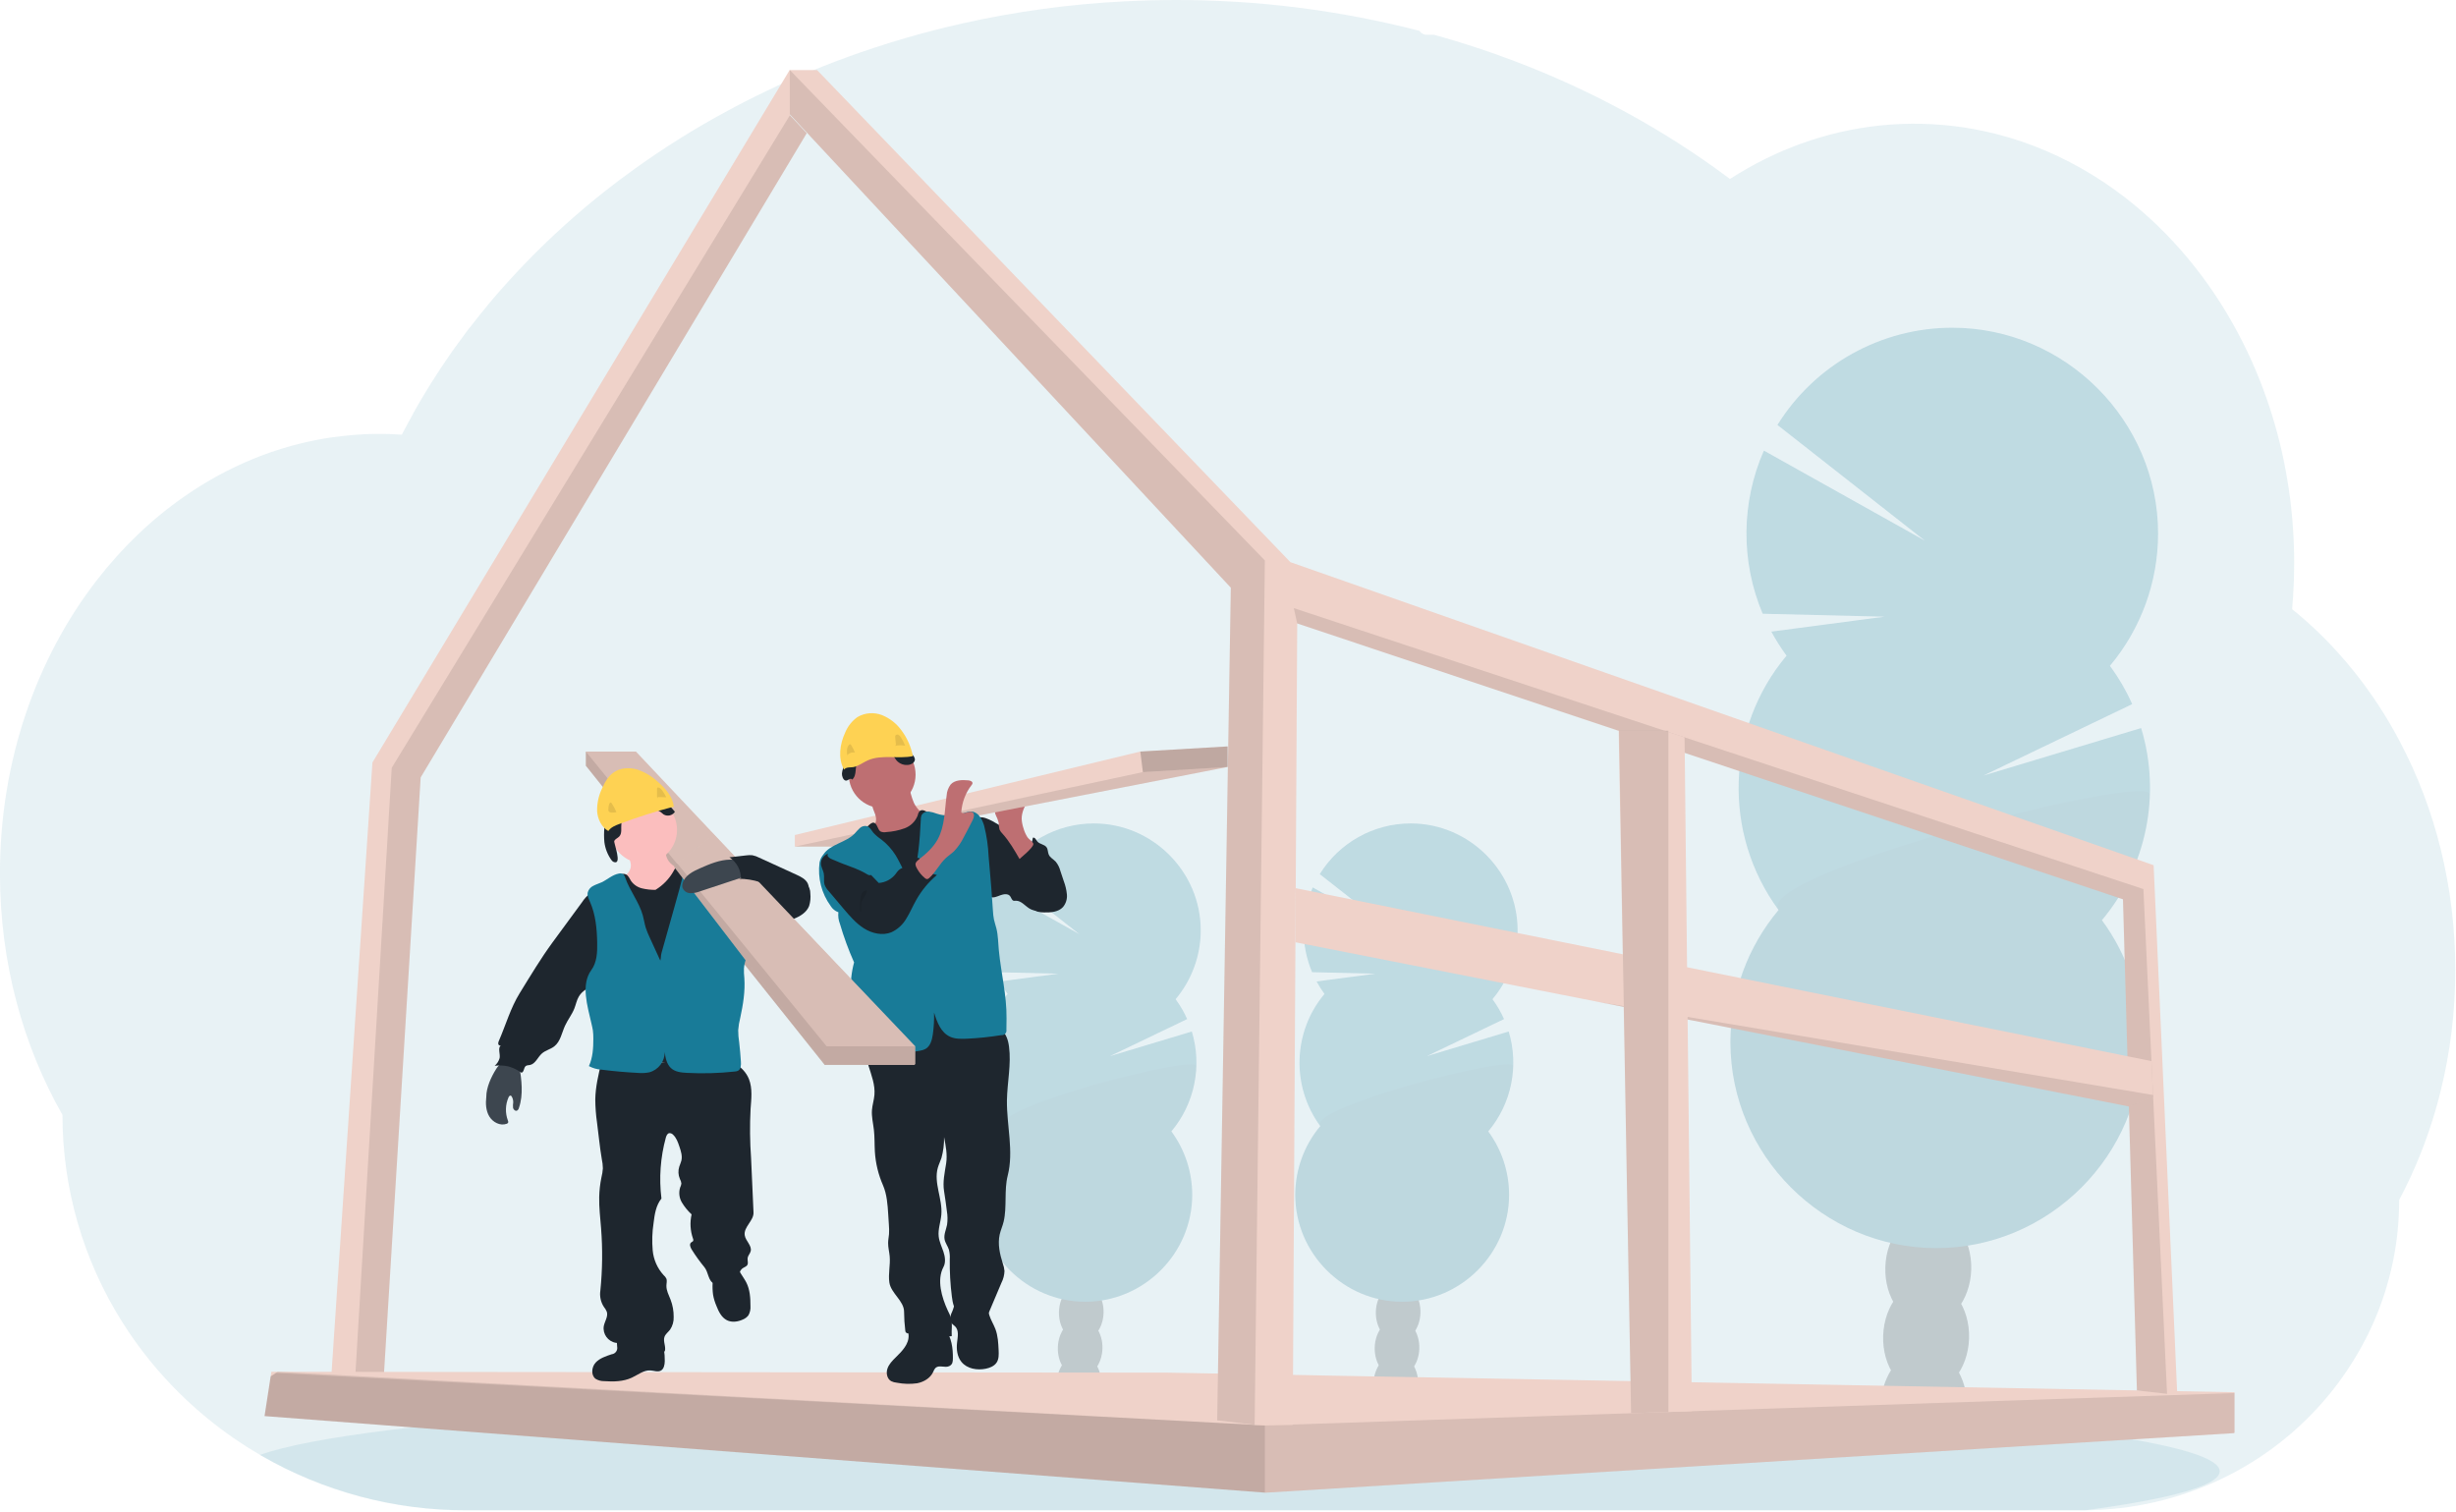 <?xml version="1.0" encoding="UTF-8" standalone="no"?><!DOCTYPE svg PUBLIC "-//W3C//DTD SVG 1.1//EN" "http://www.w3.org/Graphics/SVG/1.1/DTD/svg11.dtd"><svg width="100%" height="100%" viewBox="0 0 4909 3021" version="1.1" xmlns="http://www.w3.org/2000/svg" xmlns:xlink="http://www.w3.org/1999/xlink" xml:space="preserve" xmlns:serif="http://www.serif.com/" style="fill-rule:evenodd;clip-rule:evenodd;stroke-linejoin:round;stroke-miterlimit:2;"><g><path d="M4907.58,1938.79c0.084,81.787 -9.791,163.275 -29.458,242.666c-6.625,26.75 -14.292,52.946 -23.042,78.584c-10.708,31.646 -23.125,62.691 -37.166,93c-7.084,15.333 -14.584,30.362 -22.459,45.083c0.125,83.867 -17.125,166.854 -50.708,243.708c-60.667,137.859 -168.917,249.405 -304.917,314.167c-85.041,40.575 -178,61.917 -272.208,62.5l-3236,0c-143.967,0.308 -285.475,-37.521 -410.083,-109.625l-1.917,-1.083c-17.75,-10.388 -35.054,-21.388 -51.917,-33c-37.937,-26.209 -73.579,-55.592 -106.541,-87.834c-44.617,-43.6 -83.93,-92.312 -117.125,-145.125c-77.959,-123.787 -119.271,-267.166 -119.125,-413.458c-78.959,-138.542 -125,-304.5 -125,-482.833c-0,-225 73.166,-430.25 193.375,-585.625c25.062,-32.463 52.512,-63.004 82.125,-91.375c29.216,-28.075 60.62,-53.779 93.916,-76.875c26.638,-18.496 54.475,-35.2 83.334,-50c12.041,-6.125 24.125,-11.917 36.416,-17.292c10.792,-4.792 21.709,-9.25 32.75,-13.458c13.25,-5.029 26.667,-9.654 40.25,-13.875c13.584,-4.221 26.988,-7.917 40.209,-11.084c19.445,-4.75 39.22,-8.612 59.333,-11.583c16.667,-2.458 33.333,-4.167 50,-5.458c13.25,-1 26.625,-1.542 40.083,-1.709l7.292,0c14.833,0 29.583,0.584 44.208,1.584c1.542,-3.084 3.209,-6.209 4.75,-9.25c5.834,-11.125 11.875,-22.209 17.959,-33.042c-0.013,-0.096 -0.013,-0.196 -0,-0.292c1.041,-1.916 2.083,-3.791 3.166,-5.625c4.917,-8.875 10.042,-17.666 15.292,-26.375c2.417,-4.166 4.792,-8.083 7.25,-12c0.521,-0.975 1.092,-1.921 1.708,-2.833c2.5,-4.167 5.042,-8.333 7.625,-12.5c12.863,-20.554 26.238,-40.75 40.125,-60.583l3.542,-5.084c2.167,-3.083 4.167,-6.083 6.583,-9.166c5.75,-8.042 11.667,-16.125 17.625,-24.042c4.167,-5.667 8.334,-11.292 12.834,-16.667c10.833,-13.887 21.945,-27.779 33.333,-41.666c11.387,-13.888 23.221,-27.596 35.5,-41.125c1.667,-1.875 3.333,-3.709 5.083,-5.542l17.792,-19.417c0.875,-0.916 1.625,-1.75 2.458,-2.583c2.125,-2.292 4.167,-4.583 6.459,-6.792c9.541,-10.125 19.333,-20.041 29.166,-29.916c50.042,-49.846 103.359,-96.296 159.584,-139.042c2.208,-1.75 4.458,-3.417 6.666,-5.083c10.584,-7.959 21.334,-15.834 32.084,-23.584c59.129,-42.42 120.937,-80.97 185.041,-115.416c4.417,-2.542 8.917,-4.917 13.459,-7.25c57.47,-30.404 116.575,-57.613 177.041,-81.5c32.959,-13.042 66.667,-25.292 100.584,-36.5c22.583,-7.417 45.25,-14.459 68.208,-21.084c35.887,-10.333 72.029,-19.595 108.417,-27.791c107.204,-24.054 216.266,-38.913 326,-44.417c33.333,-1.696 67.041,-2.571 101.125,-2.625c164.458,-0.217 328.275,20.504 487.5,61.667c3.341,5.054 9.07,8.033 15.125,7.875l14,-0c6.083,1.666 12.125,3.333 18.208,5.083c33.971,9.779 67.458,20.458 100.458,32.042l8.334,3c81.45,28.962 160.695,63.775 237.125,104.166c68.895,36.325 135.229,77.309 198.541,122.667c9.75,7 19.363,14.054 28.834,21.167c11.5,-7.363 23.195,-14.417 35.083,-21.167c45.912,-26.15 94.675,-46.937 145.333,-61.958c105.9,-31.338 217.975,-35.721 326,-12.75c138.542,29.375 263.959,102.291 365.25,206c41.25,42.433 77.959,89.046 109.542,139.083c2.292,3.583 4.583,7.208 6.792,10.875c27.166,44.288 50.5,90.8 69.75,139.042c0.708,1.791 1.416,3.458 2.041,5.208c17.792,45.171 32.125,91.625 42.917,138.958c0.5,2.417 1.083,4.792 1.583,7.209c10.084,45.808 16.917,92.271 20.5,139.041c0,1.667 0,3.375 0.334,5.125c1.75,24.196 2.625,48.638 2.666,73.334c0,22.083 -0.75,44 -2.125,65.75c0,2.375 -0.333,4.833 -0.541,7.291c-0.375,6.292 -0.917,12.5 -1.459,18.834c31.834,25.67 61.584,53.766 89.084,84.041c12.125,13.25 23.875,27 35.25,41.25c34.625,43.371 65.041,89.93 90.833,139.042c70.458,133 110.958,289.458 110.958,456.917Z" style="fill:#187b98;fill-opacity:0.1;fill-rule:nonzero;"/></g><g><path d="M4436.75,2940.58c0,28.459 -98.042,55.125 -269.125,78.042l-3236,0c-143.967,0.308 -285.475,-37.521 -410.083,-109.625l-1.917,-1.083c49.167,-17.917 137.917,-34.625 258.708,-49.709l5.417,-0.666c54.167,-6.625 114.708,-12.917 180.875,-18.875c1.667,-0 3.375,-0.25 5.042,-0.459c52.5,-4.666 108.346,-9.041 167.541,-13.125c1.875,0 3.709,-0.333 5.584,-0.416c22.833,-1.638 46.137,-3.196 69.916,-4.667l9.167,-0.583c173.125,-10.75 369.917,-19.334 583.333,-25l0.25,-0c29.888,-0.834 60.096,-1.571 90.625,-2.209c33.946,-0.804 68.305,-1.512 103.084,-2.125c26.541,-0.583 53.416,-1 80.375,-1.416l0.625,-0c121.625,-1.834 247.291,-2.75 375.791,-2.75c317.75,-0 618.084,5.791 884.209,16.208l0.75,0c40.916,1.583 81.083,3.333 120.25,5.125l33.333,1.583c44.196,2.113 87.25,4.375 129.167,6.792c492.916,28.042 813.083,73.583 813.083,124.958Z" style="fill:#187b98;fill-opacity:0.1;fill-rule:nonzero;"/></g><g opacity="0.2"><g><g><path d="M2834.5,2766.79c-0.133,4.496 -0.65,8.966 -1.542,13.375c-29,-4.613 -58.166,-8.779 -87.5,-12.5l0,-3.584c0.271,-12.491 3.867,-24.691 10.417,-35.333c8.583,-13.583 21.625,-22.083 36,-21.625c14.375,0.458 26.833,9.75 34.542,23.792c5.829,11.029 8.621,23.412 8.083,35.875Z" style="fill:#1e262e;fill-rule:nonzero;"/></g><g><path d="M2747.77,2692.78c1.018,-32.202 21.811,-57.715 46.405,-56.938c24.594,0.777 43.735,27.552 42.717,59.754c-1.017,32.202 -21.811,57.715 -46.405,56.938c-24.594,-0.777 -43.735,-27.552 -42.717,-59.754Z" style="fill:#1e262e;"/></g><g><path d="M2750.04,2621.44c1.018,-32.202 21.811,-57.715 46.405,-56.937c24.594,0.777 43.735,27.552 42.718,59.754c-1.018,32.202 -21.811,57.715 -46.405,56.937c-24.594,-0.777 -43.735,-27.552 -42.718,-59.754Z" style="fill:#1e262e;"/></g><g><path d="M2752.28,2550.1c1.018,-32.202 21.811,-57.715 46.405,-56.938c24.594,0.778 43.735,27.552 42.717,59.754c-1.017,32.202 -21.811,57.715 -46.405,56.938c-24.594,-0.777 -43.735,-27.552 -42.717,-59.754Z" style="fill:#1e262e;"/></g><g><path d="M2754.51,2478.77c1.017,-32.202 21.811,-57.715 46.405,-56.938c24.594,0.777 43.735,27.552 42.717,59.754c-1.018,32.202 -21.811,57.715 -46.405,56.938c-24.594,-0.777 -43.735,-27.552 -42.717,-59.754Z" style="fill:#1e262e;"/></g></g><g><path d="M2647.42,1986.62c-5.867,-7.946 -11.159,-16.3 -15.834,-25l117.75,-15.542l-126.75,-3.041c-22.85,-54.2 -22.383,-115.488 1.292,-169.334l167.167,93.542l-153.125,-120.167c38.891,-62.904 107.779,-101.304 181.737,-101.304c117.213,0 213.667,96.454 213.667,213.667c-0,50.354 -17.8,99.121 -50.238,137.637c9.125,12.359 16.88,25.671 23.125,39.709l-154.541,74.166l163.875,-49.291c20.946,69.112 5.529,144.325 -40.917,199.625c27.063,36.716 41.671,81.154 41.671,126.771c-0,117.212 -96.454,213.666 -213.667,213.666c-117.216,0 -213.666,-96.454 -213.666,-213.666c-0,-50.23 17.708,-98.88 49.995,-137.355c-58.308,-79.133 -54.845,-188.783 8.334,-264.083l0.125,-0Z" style="fill:#187b98;fill-rule:nonzero;"/></g><g><path d="M3024.62,2130.71c-1.458,47.913 -19.088,93.95 -50,130.584c27.063,36.716 41.671,81.154 41.671,126.771c-0,117.212 -96.454,213.666 -213.667,213.666c-117.216,0 -213.666,-96.454 -213.666,-213.666c-0,-50.23 17.708,-98.88 49.995,-137.355c-27.375,-37.208 386.417,-143.958 385.667,-120Z" style="fill-opacity:0.1;fill-rule:nonzero;"/></g></g><g opacity="0.2"><g><g><path d="M2201.17,2766.79c-0.134,4.496 -0.65,8.966 -1.542,13.375c-29,-4.613 -58.167,-8.779 -87.5,-12.5l0,-3.584c0.271,-12.491 3.867,-24.691 10.417,-35.333c8.583,-13.583 21.625,-22.083 36,-21.625c14.375,0.458 26.833,9.75 34.541,23.792c5.829,11.029 8.621,23.412 8.084,35.875Z" style="fill:#1e262e;fill-rule:nonzero;"/></g><g><path d="M2114.39,2692.79c1.018,-32.202 21.811,-57.715 46.405,-56.938c24.594,0.777 43.735,27.552 42.717,59.754c-1.017,32.202 -21.811,57.715 -46.405,56.938c-24.593,-0.777 -43.734,-27.552 -42.717,-59.754Z" style="fill:#1e262e;"/></g><g><path d="M2116.66,2621.46c1.018,-32.202 21.811,-57.715 46.405,-56.938c24.594,0.777 43.735,27.552 42.718,59.754c-1.018,32.202 -21.811,57.715 -46.405,56.938c-24.594,-0.777 -43.735,-27.552 -42.718,-59.754Z" style="fill:#1e262e;"/></g><g><path d="M2118.9,2550.12c1.018,-32.202 21.811,-57.714 46.405,-56.937c24.594,0.777 43.735,27.552 42.717,59.754c-1.017,32.202 -21.811,57.715 -46.405,56.937c-24.594,-0.777 -43.734,-27.552 -42.717,-59.754Z" style="fill:#1e262e;"/></g><g><path d="M2121.13,2478.79c1.017,-32.202 21.811,-57.715 46.405,-56.938c24.594,0.778 43.735,27.552 42.717,59.754c-1.018,32.202 -21.811,57.715 -46.405,56.938c-24.594,-0.777 -43.735,-27.552 -42.717,-59.754Z" style="fill:#1e262e;"/></g></g><g><path d="M2014.08,1986.62c-5.866,-7.946 -11.158,-16.3 -15.833,-25l117.75,-15.542l-126.75,-3.041c-22.85,-54.2 -22.383,-115.488 1.292,-169.334l167.166,93.542l-153.125,-120.167c38.892,-62.904 107.78,-101.304 181.738,-101.304c117.212,0 213.667,96.454 213.667,213.667c-0,50.354 -17.8,99.121 -50.238,137.637c9.125,12.359 16.879,25.671 23.125,39.709l-154.542,74.166l163.875,-49.291c20.946,69.112 5.53,144.325 -40.916,199.625c27.062,36.716 41.671,81.154 41.671,126.771c-0,117.212 -96.455,213.666 -213.667,213.666c-117.217,0 -213.667,-96.454 -213.667,-213.666c0,-50.23 17.709,-98.88 49.996,-137.355c-58.308,-79.133 -54.846,-188.783 8.333,-264.083l0.125,-0Z" style="fill:#187b98;fill-rule:nonzero;"/></g><g><path d="M2391.29,2130.71c-1.459,47.913 -19.088,93.95 -50,130.584c27.062,36.716 41.671,81.154 41.671,126.771c-0,117.212 -96.455,213.666 -213.667,213.666c-117.217,0 -213.667,-96.454 -213.667,-213.666c0,-50.23 17.709,-98.88 49.996,-137.355c-27.375,-37.208 386.417,-143.958 385.667,-120Z" style="fill-opacity:0.1;fill-rule:nonzero;"/></g></g><g opacity="0.2"><g><g><path d="M3931.17,2812.38c-0.317,8.513 -1.334,16.988 -3.042,25.333c-55.833,-8.916 -112.071,-16.887 -168.708,-23.916l-0,-6.875c0.529,-24.059 7.462,-47.55 20.083,-68.042c16.667,-26.125 41.667,-42.5 69.292,-41.667c27.625,0.834 51.666,18.792 66.666,45.834c11.313,21.3 16.734,45.237 15.709,69.333Z" style="fill:#1e262e;fill-rule:nonzero;"/></g><g><path d="M3764.04,2669.77c1.96,-62.013 42.011,-111.145 89.383,-109.648c47.372,1.497 84.241,53.06 82.281,115.073c-1.959,62.014 -42.011,111.145 -89.383,109.648c-47.372,-1.497 -84.241,-53.059 -82.281,-115.073Z" style="fill:#1e262e;"/></g><g><path d="M3768.37,2532.43c1.96,-62.014 42.011,-111.145 89.383,-109.648c47.372,1.497 84.241,53.059 82.282,115.073c-1.96,62.013 -42.011,111.145 -89.383,109.648c-47.372,-1.497 -84.241,-53.06 -82.282,-115.073Z" style="fill:#1e262e;"/></g><g><path d="M3772.74,2395.1c1.96,-62.014 42.011,-111.145 89.383,-109.648c47.372,1.497 84.241,53.059 82.282,115.072c-1.96,62.014 -42.011,111.146 -89.383,109.649c-47.372,-1.497 -84.241,-53.06 -82.282,-115.073Z" style="fill:#1e262e;"/></g><g><path d="M3772.1,2251.79c1.862,-62.044 41.852,-111.262 89.248,-109.84c47.396,1.422 84.364,52.948 82.502,114.993c-1.861,62.044 -41.851,111.262 -89.247,109.84c-47.396,-1.422 -84.364,-52.948 -82.503,-114.993Z" style="fill:#1e262e;"/></g></g><g><path d="M3570.96,1310.46c-11.241,-15.296 -21.42,-31.345 -30.458,-48.041l226.667,-29.917l-243.959,-5.875c-44.021,-104.333 -43.146,-222.329 2.417,-326l321.875,180.042l-294.75,-231.334c74.963,-120.691 207.342,-194.308 349.421,-194.308c225.662,0 411.329,185.683 411.329,411.333c0,96.717 -34.125,190.4 -96.292,264.475c17.542,23.809 32.5,49.446 44.542,76.459l-297.542,142.875l315.459,-95c40.333,132.887 10.791,277.55 -78.459,383.958c52.084,70.679 80.209,156.212 80.209,244.013c-0,225.649 -185.696,411.333 -411.346,411.333c-225.654,-0 -411.334,-185.684 -411.334,-411.334c0,-96.679 34.084,-190.325 96.221,-264.387c-112.187,-152.333 -105.541,-363.354 16,-508.333l0,0.041Z" style="fill:#187b98;fill-rule:nonzero;"/></g><g><path d="M4297.21,1587.79c-2.75,92.183 -36.5,180.8 -95.833,251.416c52.083,70.679 80.208,156.213 80.208,244.013c0,225.65 -185.696,411.333 -411.346,411.333c-225.654,0 -411.333,-185.683 -411.333,-411.333c0,-96.679 34.083,-190.325 96.221,-264.388c-53.083,-71.708 743.542,-277.166 742.083,-231.041Z" style="fill-opacity:0.1;fill-rule:nonzero;"/></g></g><path d="M657.583,2819.71l43.709,-0.125l61.625,0l77.916,-1265.75l771.625,-1287.62l-33.541,-36l-0,-91.166l-834.5,1384.96l-86.834,1295.71Z" style="fill:#efd2c9;fill-rule:nonzero;"/><path d="M705.958,2819.58l56.959,0l77.916,-1265.75l771.625,-1287.62l-33.541,-36l-795.917,1304.33l-77.042,1285.04Z" style="fill-opacity:0.1;fill-rule:nonzero;"/><path d="M528.792,2830.25l1999.38,153l1.708,0.125l1934.96,-119l1.459,-0.083l-0,-81.709l-2132.08,-39.125l-1778.79,-1.708l-13,0l-1.417,9.167l-12.208,79.333Z" style="fill:#efd2c9;fill-rule:nonzero;"/><path d="M528.792,2830.25l1999.38,153l1.708,0.125l1934.96,-119l1.459,-1.583l-0,-78.5l-1.709,-0l-1936.42,64.666l-1972.75,-107.208l-0.292,0l-3.5,2.292l-10.625,6.875l-12.208,79.333Z" style="fill-opacity:0.1;fill-rule:nonzero;"/><path d="M528.792,2830.25l1999.38,153l-0,-134.292l-1976.54,-104.916l-10.625,6.875l-12.208,79.333Z" style="fill-opacity:0.1;fill-rule:nonzero;"/><path d="M1578.67,228.5l881.458,946.083l-27.25,1664.17l74.875,9.042l1.25,0.166l74.875,0l8.958,-1601.92l1650.54,551.333l27.833,981.667l60.25,6.75l20.417,2.291l-47.25,-1058.79l-1725.42,-605.75l-946.083,-983.542l-54.458,-0l-0,88.5Z" style="fill:#efd2c9;fill-rule:nonzero;"/><path d="M2586.04,1215.42l6.791,30.625l1650.54,551.333l27.833,981.667l60.25,6.75l-47.25,-1008.83l-1698.17,-561.541Z" style="fill-opacity:0.1;fill-rule:nonzero;"/><path d="M1578.67,228.5l881.458,946.083l-27.25,1664.17l74.875,9.042l20.417,-1727.67l-949.5,-980.125l-0,88.5Z" style="fill-opacity:0.1;fill-rule:nonzero;"/><path d="M2589.25,1883.29l605.375,119.208l0.208,0.042l1060.29,208.875l48.542,-19.459l-0.167,-3.416l-3.167,-67.709l-1710.46,-345.625l-0.625,108.084Z" style="fill:#efd2c9;fill-rule:nonzero;"/><path d="M3194.83,2002.54l1060.29,208.875l48.542,-19.459l-0.167,-3.416l-1108.67,-186Z" style="fill-opacity:0.1;fill-rule:nonzero;"/><path d="M3235.38,1460.67l16.375,901.416l8.458,462.459l74.542,-2.5l46.917,-1.584l-14.584,-1346.75l-32.333,-10.75l-7.083,-2.291l-92.292,-0Z" style="fill:#efd2c9;fill-rule:nonzero;"/><path d="M3236.04,1460.46l-0,0.209l15.708,901.416l8.458,462.459l74.542,-2.5l0,-1361.58l-98.708,0Z" style="fill-opacity:0.1;fill-rule:nonzero;"/><g><path d="M2067.75,1690.88c4.375,2.375 8.554,5.092 12.5,8.125c4.667,4.087 8.862,8.683 12.5,13.708c17.875,23.125 34.375,50 32.625,79.167c0.075,8.567 -3.271,16.821 -9.292,22.917c-7.375,6.291 -17.958,6.583 -27.625,6.583c-10.5,0 -21.541,0 -30.625,-5.417c-9.083,-5.416 -16.666,-15.958 -27.416,-15.708c-1.517,0.25 -3.067,0.25 -4.584,0c-3.708,-1.208 -4.458,-6.083 -6.875,-9.167c-4.166,-5.541 -12.958,-4.166 -19.5,-1.75c-6.541,2.417 -13.791,6.042 -20.25,3.25c-3.75,-1.979 -6.812,-5.041 -8.791,-8.791c-15.459,-25 -18.75,-55.042 -21.667,-84.084c-1.792,-17.666 -15.458,-77.916 22.25,-64.208c16.667,6 32.25,18 47.417,26.792l49.333,28.583Z" style="fill:#1e262e;fill-rule:nonzero;"/></g><g><path d="M2030.5,1696.83c6.908,4.967 16.388,4.588 22.875,-0.916c6.204,-5.604 10.158,-13.28 11.125,-21.584c4.167,-1.291 6.292,4.167 8.958,7.5c4.667,5.667 14.167,5.584 18.417,11.625c2.958,4.167 2.292,9.959 4.375,14.667c2.708,6.083 9.417,9.25 14,14.167c4.329,5.371 7.454,11.608 9.167,18.291l6.833,20.5c3.271,8.525 5.371,17.455 6.25,26.542c0.871,9.175 -1.983,18.325 -7.917,25.375c-9.166,9.875 -24.208,10.917 -37.5,10.625c-4.437,0.096 -8.87,-0.425 -13.166,-1.542c-11.792,-3.666 -19.334,-15.541 -22.459,-27.5c-3.125,-11.958 -2.791,-24.5 -4.625,-36.75c-1.979,-12.033 -5.479,-23.766 -10.416,-34.916c-3.667,-8.667 -13.75,-21.584 -13.584,-30.792c3,0 5.167,2.75 7.667,4.708Z" style="fill:#1e262e;fill-rule:nonzero;"/></g><g><path d="M2045.46,1654.62c-1.945,-5.917 -3.083,-12.071 -3.375,-18.292c0,-12.5 5.709,-24.25 11.459,-35.416l-47.625,6.458c-5.75,0.792 -12.167,1.958 -15.417,6.75c-2.504,4.817 -2.504,10.558 0,15.375c2.388,4.754 4.288,9.737 5.667,14.875c0.108,4.496 0.625,8.971 1.541,13.375c1.484,3.233 3.559,6.158 6.125,8.625c13.625,15.083 23.834,32.875 34,50.5c-0.291,-0.5 28.709,-22.958 27.542,-30.292c-0.667,-4.166 -9.042,-9.166 -11.708,-13.166c-3.684,-5.805 -6.45,-12.146 -8.209,-18.792Z" style="fill:#be6f72;fill-rule:nonzero;"/></g><path d="M2453.79,1491.83l-0,41.042l-702.792,137.083l-36.458,22.084l-125.792,-0l0,-23.125l690.5,-166.834l174.542,-10.25Z" style="fill:#efd2c9;fill-rule:nonzero;"/><path d="M2453.79,1532.88l-702.792,137.083l-36.458,22.084l-125.792,-0l695.625,-148.875l169.417,-10.292Z" style="fill-opacity:0.1;fill-rule:nonzero;"/><g><path d="M1889.54,2656.92c-16.067,-19.459 -43.659,-25.325 -66.25,-14.084c-2.359,1.109 -4.434,2.734 -6.084,4.75c-4.166,5.834 -1.5,13.875 -1.125,21.084c0.959,17.583 -13.041,31.875 -25.625,44.166c-6.75,6.584 -13.625,13.625 -16.666,22.584c-3.042,8.958 -0.792,20.333 7.375,25c3.562,1.787 7.441,2.862 11.416,3.166c13.317,2.6 26.975,2.98 40.417,1.125c13.292,-2.541 26.333,-10.083 32.083,-22.333c1.109,-3.321 2.946,-6.354 5.375,-8.875c7.334,-5.792 18.584,1 26.917,-3.125c6.875,-3.417 7.167,-8.792 7.25,-15.875c0.25,-19.583 -2.667,-41.75 -15.083,-57.583Z" style="fill:#1e262e;fill-rule:nonzero;"/></g><g><path d="M1989.54,2656.17c5.125,13.5 5.833,28.208 6.5,42.625c0.375,8.333 0.625,17.25 -3.875,24.291c-4.5,7.042 -13.292,10.75 -21.709,12.5c-17.375,3.584 -37.5,0.209 -48.708,-13.583c-8.583,-10.542 -10.375,-25 -8.792,-38.667c1.334,-11.208 4.167,-24.333 -3.875,-32.291c-2.083,-2.125 -4.791,-3.625 -6.708,-5.917c-4.167,-5.083 -3.5,-12.75 -1.25,-19c2.929,-5.979 5.125,-12.287 6.542,-18.792c0.333,-3.083 56.416,2.167 61.583,4.709c7.042,3.458 5.958,9.25 8.083,16.25c2.959,9.75 8.625,18.541 12.209,27.875Z" style="fill:#1e262e;fill-rule:nonzero;"/></g><g><path d="M1999.83,2057.58c11,7.125 15.25,21.125 16.959,34.125c4.708,35.625 -3.542,71.625 -4.167,107.584c-0.583,50.375 14,101.666 1.542,150.458c-7.459,29.167 -1.125,62.5 -8.125,91.958c-2.084,8.75 -5.917,17 -7.917,25.75c-4.167,18.959 0.208,38.792 6.083,57.334c1.875,4.996 3.067,10.225 3.542,15.541c-0.283,8.184 -2.358,16.209 -6.083,23.5l-25,59.125c-2.792,6.625 -13.792,7.709 -20.834,8.584c-13.25,1.583 -28.041,2.708 -38.583,-5.5c-10.542,-8.209 -13.083,-21.959 -14.708,-34.792c-3.117,-24.637 -4.509,-49.462 -4.167,-74.292c0.458,-6.479 -0.117,-12.991 -1.708,-19.291c-2.292,-7.125 -7.334,-13.292 -8.709,-20.834c-1.75,-9.75 3.209,-19.333 5.042,-29.166c1.258,-8.984 1.117,-18.104 -0.417,-27.042c-1.625,-13.333 -3.5,-26.667 -5.625,-39.917c-3,-18.541 1.292,-36.833 4.167,-55.416c2.708,-17.459 -0.75,-35.25 -4.167,-52.584c0.296,14.067 -1.458,28.105 -5.208,41.667c-2.208,6.625 -5.375,12.958 -7.292,19.708c-8.541,30.292 9.667,62.084 7.084,93.459c-1.209,14.666 -6.959,29.166 -5.334,43.625c1.125,10.583 6.042,20.291 9.417,30.375c3.375,10.083 5.125,21.625 0,31.041c-13.542,25.584 -3.417,60.375 8.708,86.625c2.463,4.655 4.605,9.471 6.417,14.417c3.583,11.833 0.583,24.542 1.542,36.875c-7.067,1.158 -14.284,-1.012 -19.542,-5.875c-1.833,-1.917 -3.333,-4.167 -5.125,-6.167c-5.004,-4.77 -10.933,-8.47 -17.417,-10.875c-3.808,-2.129 -8.145,-3.129 -12.5,-2.875c-4.579,1.28 -8.7,3.838 -11.875,7.375c-4.12,3.625 -8.491,6.95 -13.083,9.959c-1.954,1.504 -4.242,2.516 -6.667,2.958c-2.495,0.388 -4.97,-0.879 -6.125,-3.125c-0.258,-0.696 -0.416,-1.425 -0.458,-2.167c-1.546,-12.579 -2.367,-25.241 -2.458,-37.916c-0,-21.792 -26.084,-36.792 -29.375,-58.334c-2.625,-17.375 2.25,-35.083 0.625,-52.583c-0.792,-9 -3.292,-17.833 -3.125,-26.833c-0,-5.834 1.333,-11.542 1.791,-17.334c0.384,-6.429 0.284,-12.879 -0.291,-19.291l-1.292,-20.125c-1.25,-19.875 -2.625,-40.167 -10.458,-58.334c-9.288,-21.212 -14.788,-43.887 -16.25,-67c-0.834,-14.583 -0.292,-29.166 -1.959,-43.791c-1.5,-13.209 -4.833,-26.334 -3.875,-39.584c0.792,-10.25 4.167,-20.166 4.959,-30.416c1.625,-19.709 -5.875,-38.875 -11.75,-57.75c-5.875,-18.875 -10.209,-39.792 -2.5,-58c1.1,-2.988 2.937,-5.654 5.333,-7.75c2.954,-1.954 6.321,-3.209 9.833,-3.667c71.488,-15.017 144.767,-19.692 217.584,-13.875c11.871,0.675 23.391,4.267 33.541,10.458Z" style="fill:#1e262e;fill-rule:nonzero;"/></g><circle cx="1763.29" cy="1548.29" r="66.75" style="fill:#be6f72;"/><g><path d="M1750.38,1631.67c0.958,3.816 0.958,7.808 0,11.625c-1.05,2.666 -2.529,5.141 -4.375,7.333c-6.462,8.333 -13.612,16.112 -21.375,23.25c3.954,8.829 11.079,15.867 19.958,19.708c8.821,3.754 18.071,6.4 27.542,7.875c4.729,1.242 9.646,1.584 14.5,1c4.471,-1.125 8.708,-3.041 12.5,-5.666l37.083,-22.209c5.596,-3.029 10.775,-6.771 15.417,-11.125c6.8,-6.987 10.65,-16.333 10.75,-26.083c0.171,-1.746 -0.3,-3.496 -1.333,-4.917c-1.421,-1.237 -3.204,-1.983 -5.084,-2.125c-13.041,-2.875 -23.333,-13.458 -29.166,-25.458c-5.275,-12.3 -8.688,-25.321 -10.125,-38.625l-39.542,20.833c-5.875,3.125 -11.708,6.25 -17.792,8.959c-3.875,1.75 -11.708,3.208 -14.458,6.75c-5.25,6.541 4.125,21 5.5,28.875Z" style="fill:#be6f72;fill-rule:nonzero;"/></g><g><path d="M1724.88,1661.75c-5.629,4.617 -10.025,10.558 -12.792,17.292c-2.583,8.333 0,17.125 2.334,25.375c10.937,35.162 19.291,71.079 25,107.458c3.5,25 4.791,50.375 6.5,75.667c3.5,51.583 8.583,133.833 15.375,185.083c25,1.125 49.375,-6.167 74.166,-8.833c46.334,-4.917 94.042,6.333 139.417,-4.167c-11,-43.458 -22,-117.667 -33,-161.083c-4.867,-17.105 -8.242,-34.604 -10.083,-52.292c-0.959,-12.708 -0.375,-25.458 -0.209,-38.25c0.375,-25 -1,-50 -2.375,-75c-1.583,-29.167 -3.166,-58.333 -10.083,-86.875c-0.483,-3.638 -2.187,-7.004 -4.833,-9.542c-4.167,-3.041 -9.584,-1.958 -14.542,-1.291c-15.179,1.929 -30.55,-1.717 -43.25,-10.25c-5.5,-3.75 -12.875,-8.334 -18,-4.167c-2.187,2.512 -3.629,5.587 -4.167,8.875c-4.583,11.917 -14.1,21.296 -26.083,25.708c-11.875,4.3 -24.308,6.854 -36.917,7.584c-3.858,0.829 -7.883,0.375 -11.458,-1.292c-5.917,-3.625 -6.333,-16.667 -13.792,-17.542c-6.541,-0.75 -16.791,13.334 -21.208,17.542Z" style="fill:#1e262e;fill-rule:nonzero;"/></g><g><path d="M1823.46,1763.5c-15.375,-14.708 -22.125,-36.042 -33.333,-54.167c-7.633,-12.187 -17.383,-22.912 -28.792,-31.666c-5.733,-3.788 -10.995,-8.25 -15.666,-13.292c-3.959,-4.875 -6.959,-11.375 -12.959,-13.25c-5.029,-1.096 -10.287,0.358 -14.041,3.875c-3.675,3.5 -7.15,7.2 -10.417,11.083c-17.667,18.292 -48.708,20.834 -62.708,42c-3.775,4.488 -6.346,9.867 -7.459,15.625c-4.029,30.796 3.942,61.996 22.25,87.084c3.546,5.816 8.992,10.233 15.417,12.5c-0.871,7.766 0.158,15.633 3,22.916c7.717,26.371 17.196,52.192 28.375,77.292c-2.675,9.817 -4.542,19.837 -5.583,29.958c-2.917,25.459 -0.209,51.292 -2.959,76.792c-2.25,20.833 -8.333,41.125 -8.541,62c-0,3.333 0.291,7.292 3.166,9c1.53,0.788 3.242,1.146 4.959,1.042l51.25,1.541c29.75,0.875 59.791,1.75 89.083,-3.75c3.9,-0.579 7.683,-1.77 11.208,-3.541c9.917,-5.542 13.209,-18.042 14.792,-29.167c2.067,-14.429 2.892,-29.013 2.458,-43.583c6.209,19.625 13.584,39.916 32.334,48.416c9.916,4.5 21.25,4.167 32.125,3.875c23.437,-1.045 46.8,-3.45 69.958,-7.208c0.375,0.046 0.754,0.071 1.133,0.071c5.054,-0 9.209,-4.158 9.209,-9.208c-0,-0.525 -0.042,-1.055 -0.134,-1.571l0.25,-22.75c0.5,-46.209 -10.958,-90.375 -15.416,-136.375c-1.417,-14.5 -1.292,-29.167 -4.834,-43.375c-1.458,-5.959 -3.583,-11.792 -4.875,-17.792c-1.112,-5.875 -1.808,-11.821 -2.083,-17.792l-3.25,-45.833c-1.542,-21.208 -3.75,-41.667 -5.375,-62.833c-0.892,-20.613 -3.879,-41.079 -8.917,-61.084c-3.625,-12.5 -11.166,-26.666 -24.208,-28.208c-6.958,-0.792 -13.708,2.25 -20.333,4.375c-16.279,5.125 -33.763,5.054 -50,-0.208c-5.017,-1.979 -10.246,-3.379 -15.584,-4.167c-5.462,-0.742 -10.92,1.521 -14.25,5.917c-1.616,3.254 -2.375,6.871 -2.208,10.5c-1.958,41.625 -5.583,84.5 -17.042,124.958Z" style="fill:#187b98;fill-rule:nonzero;"/></g><g><path d="M1756.42,1764.75c-19.209,-20.25 -38.917,-40.875 -63.667,-53.75c-9.75,-5.083 -20.833,-8.917 -31.625,-7c-10.792,1.917 -20.833,11.292 -20.333,22.25c0.333,6.792 4.458,12.792 5.75,19.458c1.5,7.5 -0.667,15.5 1.666,22.75c1.896,4.779 4.73,9.125 8.334,12.792l29.5,34.958c12.5,14.584 25,29.375 41.083,39.459c16.083,10.083 36.917,14.791 54.583,7.625c12.567,-5.842 23.021,-15.438 29.917,-27.459c7.333,-11.666 12.5,-24.416 19.375,-36.458c10.7,-19.242 24.821,-36.367 41.667,-50.542c-8.667,-2.25 -19.542,-5.416 -25,-12.5c-1.554,-2.25 -2.88,-4.654 -3.959,-7.166l-6.75,-14.584c-4.637,-0.241 -9.175,1.467 -12.5,4.709c-2.895,3.345 -6,6.504 -9.291,9.458c-5.875,4.417 -13.834,5.625 -19.167,10.667c-2.063,2.162 -3.933,4.508 -5.583,7c-8.159,10.72 -20.563,17.408 -34,18.333Z" style="fill:#1e262e;fill-rule:nonzero;"/></g><g><path d="M1874.21,1677.62c14.459,-26.375 13.792,-58 17.917,-87.792c0.446,-7.887 3.217,-15.47 7.958,-21.791c8.334,-9.417 23.042,-9.542 35.625,-8.334c3.709,0.417 8.334,2.167 8.125,5.875c-0.291,1.33 -0.941,2.554 -1.875,3.542c-12.195,15.738 -19.37,34.792 -20.583,54.667c6.542,4.541 16.667,-4.792 22.958,-0c4.167,3.5 2.25,10.416 -0.25,15.416c-5.804,11.584 -11.791,23.084 -17.958,34.5c-4.921,10.063 -11.342,19.321 -19.042,27.459c-5.291,5.083 -11.5,9.083 -16.875,14.083c-12.5,11.708 -20.041,28.25 -32.958,39.667c-1.092,1.183 -2.571,1.937 -4.167,2.125c-1.641,-0.117 -3.191,-0.813 -4.375,-1.959c-6.454,-5.25 -11.804,-11.72 -15.75,-19.041c-4.916,-9.084 -4.166,-11.75 3.584,-18.167c14.5,-11.458 28.625,-23.75 37.666,-40.25Z" style="fill:#be6f72;fill-rule:nonzero;"/></g><g><path d="M1732.25,1746.83c2.5,1.542 5.583,3.292 8.333,2c1.125,-0.679 2.08,-1.604 2.792,-2.708c4.763,-6.358 8.738,-13.267 11.833,-20.583c0.534,-1.034 0.834,-2.171 0.875,-3.334c0,-2.666 -2.375,-4.625 -4.583,-6.166c-11.833,-7.542 -24.554,-13.588 -37.875,-18c-11,-4.167 -22.5,-7.792 -34.167,-6.75c-8.854,0.596 -17.091,4.783 -22.791,11.583c-8.334,10.708 5.625,13.958 14.375,17.833c20.25,9.209 42.166,14.542 61.208,26.125Z" style="fill:#187b98;fill-rule:nonzero;"/></g><g><path d="M1719.12,1817.67c-0.283,1.929 0.367,3.879 1.75,5.25c1.208,-5.917 -0.375,-12.167 0.875,-18.125c1.833,-8.959 10.542,-15.709 11.292,-24.709c-15.959,-3.125 -13.792,27.917 -13.917,37.584Z" style="fill-opacity:0.1;fill-rule:nonzero;"/></g><path d="M2453.79,1491.83l-0,41.042l-169.417,10.292l-5.125,-41.084l174.542,-10.25Z" style="fill-opacity:0.2;fill-rule:nonzero;"/><g><path d="M1703.21,1558.21c10.584,-8.625 4.459,-26.708 11.625,-38.291c4.167,-6.334 11.209,-9.667 18.125,-12.5c8.346,-3.905 17.292,-6.384 26.459,-7.334c9.296,-0.891 18.504,2.5 25,9.209c2.708,3.083 4.541,6.833 7.083,10.041c6.404,7.617 16.508,11.113 26.25,9.084c5.542,-1.25 11.292,-5.459 10.917,-11.125c-0.625,-3.446 -2.388,-6.588 -5,-8.917l-11.917,-13.208c-13.542,-15 -28.583,-30.917 -48.458,-34.667c-13.834,-2.625 -28,1.083 -41.334,5.542c-5.375,1.791 -11.416,4.458 -12.916,9.916c-1,3.75 0.5,7.834 -0.375,11.625c-1.709,7.542 -11.375,10.084 -15.875,16.417c-4.5,6.333 -3.125,13.833 -4.417,20.833c-1.292,7 -5.042,13.834 -5.5,21.084c-0.292,4.375 1.917,12.5 6.833,14.083c4.917,1.583 10.459,-7 13.5,-1.792Z" style="fill:#1e262e;fill-rule:nonzero;"/></g><g><path d="M1824.62,1511.29c-3.512,-18.334 -11.087,-35.646 -22.167,-50.667c-9.85,-14.033 -23.558,-24.921 -39.458,-31.333c-16.096,-6.288 -34.217,-4.859 -49.125,3.875c-10.929,7.804 -19.437,18.537 -24.542,30.958c-10.791,23.25 -14.791,51.667 -2.25,74c5,-6.083 13.584,-3.333 21.167,-5.542c9.5,-2.708 17.542,-9.041 26.583,-13c27.292,-12.041 60.625,-2.291 89.792,-8.291Z" style="fill:#fed253;fill-rule:nonzero;"/></g><g><path d="M1693.46,1510c-0.958,-7.5 -1.583,-16.208 3.75,-21.542c0.538,-0.662 1.359,-1.033 2.209,-1c0.75,0.246 1.37,0.788 1.708,1.5c3.079,4.859 5.7,9.992 7.833,15.334c-6.341,-1.463 -12.966,1.108 -16.666,6.458" style="fill-opacity:0.1;fill-rule:nonzero;"/></g><g><path d="M1790.83,1488.83l-1.5,-14.875c-0.241,-1.225 -0.141,-2.495 0.292,-3.666c1.296,-2.021 3.938,-2.746 6.083,-1.667c2.05,1.137 3.738,2.825 4.875,4.875c3.467,5.325 6.346,11.012 8.584,16.958c-6.713,-1.291 -13.617,-1.208 -20.292,0.25" style="fill-opacity:0.1;fill-rule:nonzero;"/></g><path d="M1828.12,2092.54l0,34l-28.708,1.916l-151,0l-0,-35.916l179.708,-0Z" style="fill-opacity:0.1;fill-rule:nonzero;"/><path d="M1828.12,2092.54l0,35.916l-179.708,0l-477.417,-598.041l0,-28.25l100.083,-0l557.042,590.375Z" style="fill:#efd2c9;fill-rule:nonzero;"/><path d="M1828.12,2092.54l0,35.916l-179.708,0l-477.417,-598.041l0,-28.25l100.083,-0l557.042,590.375Z" style="fill-opacity:0.1;fill-rule:nonzero;"/><path d="M1828.12,2092.54l0,35.916l-179.708,0l-477.417,-598.041l0,-28.25l480,590.375l177.125,-0Z" style="fill-opacity:0.1;fill-rule:nonzero;"/><g><path d="M1233.58,2691.96c0.142,0.755 0.213,1.517 0.213,2.284c-0,6.341 -4.825,11.729 -11.129,12.425c-11.584,3.916 -23.875,7.791 -32.084,16.666c-8.208,8.875 -9.833,25.334 0,32.542c5.025,3.029 10.796,4.604 16.667,4.542c18.875,1.291 38.542,1.041 55.667,-6.959c12.25,-5.666 23.791,-15.333 37.25,-14.458c6.958,0.417 14.375,3.667 20.583,0.5c6.208,-3.167 7.958,-12 8,-19.375c0.158,-15.396 -2.162,-30.717 -6.875,-45.375c-0.625,-2 -27.125,-3.542 -30.292,-4.167l-32.125,-4.166c-6.083,-0.792 -19.208,-5.375 -24,-0.292c-4.791,5.083 -1.875,19.792 -1.875,25.833Z" style="fill:#1e262e;fill-rule:nonzero;"/></g><g><path d="M1425.29,2587.96c1.358,7.505 3.566,14.83 6.583,21.834c4.458,11.333 10.167,23.375 21.083,28.875c9.917,4.958 22.084,3.166 32.167,-1.542c4.208,-1.742 7.896,-4.542 10.708,-8.125c3.255,-5.671 4.705,-12.196 4.167,-18.708c0,-16.125 -0.958,-32.792 -8.333,-47.125c-6.334,-12.5 -17.375,-23.25 -17.542,-37.084l-37.958,7.334c-2.034,0.196 -3.967,0.962 -5.584,2.208c-1.204,1.267 -2.037,2.838 -2.416,4.542c-4.054,15.591 -5.029,31.825 -2.875,47.791Z" style="fill:#1e262e;fill-rule:nonzero;"/></g><g><path d="M972,2192.12c-1.583,13.417 -0.917,27.792 6.083,39.375c7,11.583 21.75,19.25 34.5,14.625c1.321,-0.337 2.446,-1.196 3.125,-2.375c0.338,-1.408 0.146,-2.892 -0.541,-4.167c-5.625,-15.016 -5.163,-31.654 1.291,-46.333c0.834,-1.917 2.625,-4.167 4.584,-3.417c0.821,0.417 1.479,1.088 1.875,1.917c2.016,3.488 3.025,7.471 2.916,11.5c-0.587,3.65 -0.7,7.363 -0.333,11.042c0.792,3.583 4.625,6.958 7.958,5.416c1.946,-1.195 3.317,-3.141 3.792,-5.375c9.292,-26.875 5.083,-56.25 0.833,-84.375c0.005,-0.079 0.009,-0.162 0.009,-0.241c-0,-2.425 -1.996,-4.417 -4.417,-4.417c-0.183,0 -0.367,0.013 -0.55,0.033c-19.667,-1.958 -30.417,-6.666 -41.667,11.625c-9.666,15.417 -19.458,36.625 -19.458,55.167Z" style="fill:#3d464f;fill-rule:nonzero;"/></g><g><path d="M1201.92,2123.75c-5.834,24.25 -11.709,48.792 -12.084,73.708c0.105,15.521 1.271,31.017 3.5,46.375l4.375,36.084c1.5,12.166 2.959,24.291 5.084,36.333c1.354,6.204 2.096,12.525 2.208,18.875c-0.408,6.258 -1.4,12.467 -2.958,18.542c-2.621,12.758 -4.084,25.729 -4.375,38.75c-0.459,20.833 2.125,41.666 3.75,62.5c3.246,41.516 2.754,83.237 -1.459,124.666c-1.683,11.18 0.746,22.6 6.834,32.125c2.471,3.005 4.504,6.342 6.041,9.917c3.125,9.542 -4.166,19.083 -6.041,28.875c-2.479,15.792 8.462,30.833 24.25,33.333c33.333,3.959 67.583,2.167 97.625,17.417c3.166,-9.25 -3.75,-19.75 -0.584,-29.167c2,-5.833 7.5,-9.625 11.25,-14.541c5.038,-7.492 7.55,-16.4 7.167,-25.417c0.146,-11.775 -1.946,-23.467 -6.167,-34.458c-3.541,-9.167 -8.625,-18.209 -8.333,-28.042c0,-4.833 1.708,-9.917 -0.25,-14.375c-1.342,-2.562 -3.167,-4.837 -5.375,-6.708c-12.45,-13.642 -20.104,-30.984 -21.792,-49.375c-1.625,-18.254 -1.037,-36.638 1.75,-54.75c2.042,-17.25 4.792,-35.459 15.75,-48.917c-5.083,-40.808 -2.095,-82.221 8.792,-121.875c1.083,-3.667 2.792,-7.917 6.542,-8.792c3.021,-0.308 6.008,0.875 8,3.167c6.541,6.125 9.666,15 12.5,23.5c3.125,9.208 6.291,19.042 3.916,28.458c-1,4.167 -3,7.834 -4.166,11.834c-2.534,8.037 -2.092,16.721 1.25,24.458c1.629,2.829 2.65,5.963 3,9.208c-0.388,2.788 -1.229,5.488 -2.5,8c-3.125,9.967 -1.867,20.805 3.458,29.792c5.313,8.85 11.863,16.888 19.458,23.875c-3.629,15.992 -2.691,32.683 2.709,48.167c0.787,1.408 0.983,3.075 0.541,4.625c-0.75,1.583 -2.666,2.166 -4.166,3.291c-4.167,3.417 -1.584,9.875 1.208,14.334c7.65,12.237 16.1,23.958 25.292,35.083c8.333,9.958 7.583,29.167 20,32.75c5.216,1.125 10.616,1.125 15.833,0c12.25,-1.875 25.917,-5.417 31.917,-16.25c2.458,-4.458 3.458,-9.875 7.291,-13.208c3.834,-3.334 8.792,-3.917 10.917,-7.917c2.125,-4 -0.25,-9.25 0.458,-13.875c0.709,-4.625 4.75,-8.333 6.042,-13.208c3.083,-11.25 -10.042,-20.5 -11.833,-32c-2.584,-16.667 18.416,-29.167 17.541,-45.834c-1.833,-36.208 -3,-72.583 -4.875,-108.791c-2.354,-32.434 -2.687,-64.984 -1,-97.459c1.459,-20.208 4.167,-41.375 -3.25,-60.166c-10.666,-26.5 -40.083,-41.375 -68.541,-44.209c-28.459,-2.833 -56.834,3.917 -85.042,8.334c-46.817,7.216 -94.383,8.208 -141.458,2.958Z" style="fill:#1e262e;fill-rule:nonzero;"/></g><circle cx="1286.5" cy="1658.75" r="66.75" style="fill:#fbbebe;"/><g><path d="M1259.33,1737.96c-4.633,10.784 -15.479,17.646 -27.208,17.209c-2.417,10 3.375,20.083 10,27.958c27.975,32.554 71.517,47.487 113.583,38.958c8.05,-1.441 15.688,-4.629 22.375,-9.333c9.013,-7.525 15.071,-18.013 17.084,-29.583c1.916,-11.492 2.462,-23.171 1.625,-34.792c0.233,-2.296 -0.425,-4.592 -1.834,-6.417c-1.666,-1.291 -3.725,-1.966 -5.833,-1.916c-14.083,-1.25 -28.792,-1.792 -41.167,-8.709c-12.375,-6.916 -21.166,-22.541 -15.208,-35.375c-0.958,2 -25.292,2.959 -28.5,3.375c-10.042,1.417 -20.083,3 -30.083,4.834c-4.804,0.262 -9.554,1.158 -14.125,2.666c-6.042,3.125 -3.792,1.584 -2.375,7.25c2.125,8.667 5.25,14.875 1.666,23.875Z" style="fill:#fbbebe;fill-rule:nonzero;"/><path d="M1310.12,1778.54c-8.992,0.104 -17.958,-0.892 -26.708,-2.959c-8.834,-2.062 -16.621,-7.262 -21.917,-14.625c-3.083,-4.666 -5.083,-10.541 -10,-13.166c-8.042,-4.167 -17.208,2.875 -23.625,9.333c-5.842,6.371 -12.612,11.821 -20.083,16.167c-8.917,4.708 -19.334,6.375 -27.75,11.916c-6.575,4.967 -12.217,11.063 -16.667,18l-59.042,80.417c-23.708,32.333 -44.333,67.042 -65.458,101.167c-18.292,29.541 -27.875,63.541 -41.667,95.416c-1.091,1.95 -1.545,4.196 -1.291,6.417c0.5,2.167 3.125,3.917 4.958,2.667c-6.208,6.166 -0.75,16.666 -2.208,25.333c-1.659,6.063 -5.117,11.483 -9.917,15.542c9.171,-1.196 18.483,-0.759 27.5,1.291c9.321,2.642 18.117,6.871 26,12.5c5.042,-0.791 4.583,-9.75 8.333,-13.083c2.25,-1.958 5.584,-1.708 8.542,-2.292c11.125,-2.166 15.542,-15.541 24.083,-23.083c7.125,-6.292 17.209,-8.333 24.75,-14.25c12.25,-9.625 14.875,-26.75 21.292,-40.958c5.458,-12.042 14.042,-22.542 18.833,-34.875c3.125,-8 4.625,-16.667 9.084,-24.042c7.125,-11.917 20.541,-18.25 33.333,-23.958c8.083,-3.625 16.667,-7.375 25.375,-6.792c-0.458,19.375 -2.917,38.458 1.292,57.375c1.458,6.667 3.5,13.167 5.25,19.792c7.958,29.833 9.833,60.916 10.208,91.666c19.142,-4.379 38.696,-6.725 58.333,-7c15.459,-0.458 30.875,1.542 46.334,1.25c18.333,-0.333 36.458,-3.875 54.791,-5.125c18.334,-1.25 37.5,0 53.709,8.334c-1.317,-26.404 -0.58,-52.875 2.208,-79.167l4.417,-41.417c0.995,-12.033 2.85,-23.979 5.541,-35.75c2.417,-9.5 5.917,-18.666 8.584,-28.125c9.375,-33.333 7.666,-68.916 5.875,-103.625c-0.917,-17.833 -7.792,-35.375 -15.875,-51.25c-2.925,-5.895 -6.267,-11.579 -10,-17c-19.834,-27.325 -52.388,-42.612 -86.084,-40.416c-2.12,0.066 -4.208,0.516 -6.166,1.333c-3.517,2.25 -6.263,5.521 -7.875,9.375c-8.621,15.492 -21.13,28.475 -36.292,37.667Z" style="fill:#1e262e;fill-rule:nonzero;"/><path d="M1227.79,1680.88c1.875,-4.167 6.916,-5.708 10,-9.042c5.916,-6.333 3.25,-16.458 4.166,-25c1.5,-12.5 11.875,-22.958 23.75,-27.416c12.109,-3.888 24.996,-4.705 37.5,-2.375c6.017,0.437 11.834,2.37 16.917,5.625c2.167,1.583 4.167,3.625 6.208,5.083c7.692,4.65 17.83,2.283 22.667,-5.292c-14.75,-17.75 -31.083,-36.5 -53.5,-41.958c-7.692,-1.571 -15.525,-2.308 -23.375,-2.208c-10.375,-0.209 -21.083,-0.375 -30.667,3.583c-13.041,5.375 -22.208,17.75 -26.916,31.083c-4.117,13.517 -6.321,27.542 -6.542,41.667c-0.854,9.425 -0.854,18.908 0,28.333c1.613,12.871 6.392,25.142 13.917,35.709c1.016,1.641 2.458,2.979 4.166,3.875c19,8.333 0.167,-38.209 1.709,-41.667Z" style="fill:#1e262e;fill-rule:nonzero;"/><path d="M1346.83,1612.17c-2.291,-19.625 -16.291,-35.834 -31.166,-48.875c-11.988,-11.309 -26.271,-19.905 -41.875,-25.209c-15.709,-4.625 -33.792,-3.625 -47.25,5.75c-10.834,7.542 -17.709,19.542 -23,31.625c-6.95,14.259 -10.396,29.975 -10.042,45.834c1.042,15.75 8.708,31.708 22.375,39.666c4.917,-7.25 13.458,-11 21.667,-13.958c35.775,-13.575 72.258,-25.2 109.291,-34.833Z" style="fill:#fed253;fill-rule:nonzero;"/><path d="M1220.46,1604c1.334,0 2.209,1.375 2.875,2.5c3.392,5.288 6.309,10.863 8.709,16.667c-4.875,1.041 -13.25,2.208 -15.667,-2.084c-1.292,-2.166 0.25,-17.291 4.083,-17.083Z" style="fill-opacity:0.1;fill-rule:nonzero;"/><path d="M1315.42,1594.58c-1,0.959 -2.167,-1 -2.167,-2.416l0,-16.167c-0.029,-0.45 0.075,-0.896 0.292,-1.292c0.35,-0.4 0.846,-0.641 1.375,-0.666c3.375,-0.375 6.166,2.5 8.333,5.25c3.288,4.458 6.146,9.212 8.542,14.208l-17.625,-0.542" style="fill-opacity:0.1;fill-rule:nonzero;"/><path d="M1535.38,1862.29c3.833,-3.642 7.929,-6.996 12.25,-10.042c11.542,-7.708 25.5,-10.75 38.458,-15.667c12.959,-4.916 26.125,-12.875 31.167,-25.791c2.525,-8.075 3.346,-16.588 2.417,-25c0.121,-3.521 -0.504,-7.03 -1.834,-10.292c-1.587,-2.883 -3.845,-5.342 -6.583,-7.167c-17.583,-13 -41.167,-14.041 -63,-12.708c-48.133,2.983 -95.317,14.762 -139.208,34.75c-2.321,0.767 -4.354,2.221 -5.834,4.167c-0.854,1.804 -1.241,3.795 -1.125,5.791c-0.775,12.288 0.821,24.609 4.709,36.292c5.75,14.833 17.583,26.792 22.541,41.917c2.25,6.791 3,14 4.959,20.833c1.604,7.054 5.783,13.267 11.708,17.417c16.458,9.833 32,-3.375 43.417,-13.625l45.958,-40.875Z" style="fill:#1e262e;fill-rule:nonzero;"/><path d="M1319.83,1920l-21.125,-46.083c-3.095,-6.388 -5.771,-12.971 -8,-19.709c-2.416,-8.041 -3.583,-16.375 -5.833,-24.458c-7.417,-26.917 -26.125,-49.333 -35.25,-75.708c-0.575,-2.384 -1.754,-4.575 -3.417,-6.375c-2.695,-1.904 -6.104,-2.517 -9.291,-1.667c-12.75,2.208 -22.709,11.917 -34.375,17.417c-5.417,2.5 -11.25,4.166 -16.667,7.041c-5.475,2.592 -9.558,7.45 -11.167,13.292c-1.291,6.375 1.875,12.5 4.542,18.708c11.333,25.584 13.917,54.167 14.417,82.167c0.375,18.833 -0.584,39.042 -11.709,54.167c-21.375,29.166 -7.708,72 0.292,107.291c0.958,4.167 2.083,8.667 2.75,13.084c0.704,5.525 1.025,11.096 0.958,16.666c0,18.709 -1.041,38 -8.875,54.959c7.734,4.112 16.259,6.529 25,7.083c24.196,3.083 48.488,5.25 72.875,6.5c7.642,0.717 15.346,0.325 22.875,-1.167c18.334,-4.954 31.071,-21.845 30.792,-40.833c1.333,11.542 3.792,24.083 12.167,32.083c8.375,8 20.583,9.209 31.958,9.834c32.104,1.704 64.292,0.796 96.25,-2.709c2.042,-0.091 4.046,-0.558 5.917,-1.375c6.166,-3.083 6.5,-11.583 6,-18.416c-0.917,-12.792 -1.875,-25.584 -3.417,-38.292c-1.308,-8.1 -1.975,-16.292 -2,-24.5c0.633,-8.442 2.029,-16.808 4.167,-25c5.583,-26 10,-52.542 8.125,-79.167c-0.742,-6.487 -1.004,-13.016 -0.792,-19.541c1.083,-14.709 8.833,-28.709 7.375,-43.334c-4.167,-43 -7.542,-87.125 -19.542,-128.625c-2.166,-7.416 -4.916,-15.375 -11.375,-19.625c-8.333,-5.583 -20.041,-2.666 -29.583,-6.208c-4.479,-2.083 -8.733,-4.608 -12.708,-7.542c-8.634,-5.4 -18.534,-8.445 -28.709,-8.833c-7.666,-0.292 -16.208,1.417 -20.833,7.583c-2.142,3.471 -3.558,7.342 -4.167,11.375c-6.041,25.417 -13.125,50.542 -20.208,75.667l-6.792,24.083l-18.208,64.667c-1.792,6.875 -0.583,9 -2.417,15.5Z" style="fill:#187b98;fill-rule:nonzero;"/></g><path d="M1426.38,1667.71l403.042,423.542l-0,35.917l-179.709,-0l-302.875,-395.292" style="fill:#efd2c9;fill-rule:nonzero;"/><path d="M1426.38,1667.71l403.042,423.542l-0,35.917l-179.709,-0l-302.875,-395.292" style="fill-opacity:0.1;fill-rule:nonzero;"/><path d="M1353.25,1726.29l1.292,0.458l297.75,364.5l177.125,0l-0,35.917l-179.709,-0l-302.875,-395.292l6.417,-5.583Z" style="fill-opacity:0.1;fill-rule:nonzero;"/><g><path d="M1399.62,1735.21c-14.583,6.375 -30.792,14.542 -35.167,29.875c-0.862,2.692 -1.05,5.554 -0.541,8.334c2.175,6.679 8.279,11.35 15.291,11.708c6.863,0.167 13.684,-1.083 20.042,-3.667l86.042,-28.416c2.333,-0.75 5,-1.875 5.583,-4.167c0.15,-1.442 -0.142,-2.896 -0.833,-4.167c-2.667,-6.5 -5.292,-19.791 -10.875,-24.333c-4.584,-3.667 -13.667,-2.375 -19.209,-2.292c-21.333,0.167 -41.375,8.792 -60.333,17.125Z" style="fill:#3d464f;fill-rule:nonzero;"/></g><g><path d="M1476.33,1756.42c14.496,-0.042 28.909,2.191 42.709,6.625c13.862,4.5 26.141,12.891 35.375,24.166c2.687,3.154 4.6,6.892 5.583,10.917c0.833,4.167 14.417,6.667 11.417,9.5c9.125,-1.458 6.958,2.833 16.208,2.75c9.25,-0.083 19.25,-2.458 24.792,-9.833c3.85,-6.059 5.566,-13.229 4.875,-20.375c0.12,-4.946 -0.817,-9.863 -2.75,-14.417c-4.167,-8.75 -13.75,-13.458 -22.584,-17.5l-74.416,-34.042c-4.317,-2.295 -8.95,-3.937 -13.75,-4.875c-4.038,-0.383 -8.109,-0.283 -12.125,0.292l-33.709,3.875c14.98,9.696 23.759,26.629 23.042,44.458" style="fill:#1e262e;fill-rule:nonzero;"/></g></svg>